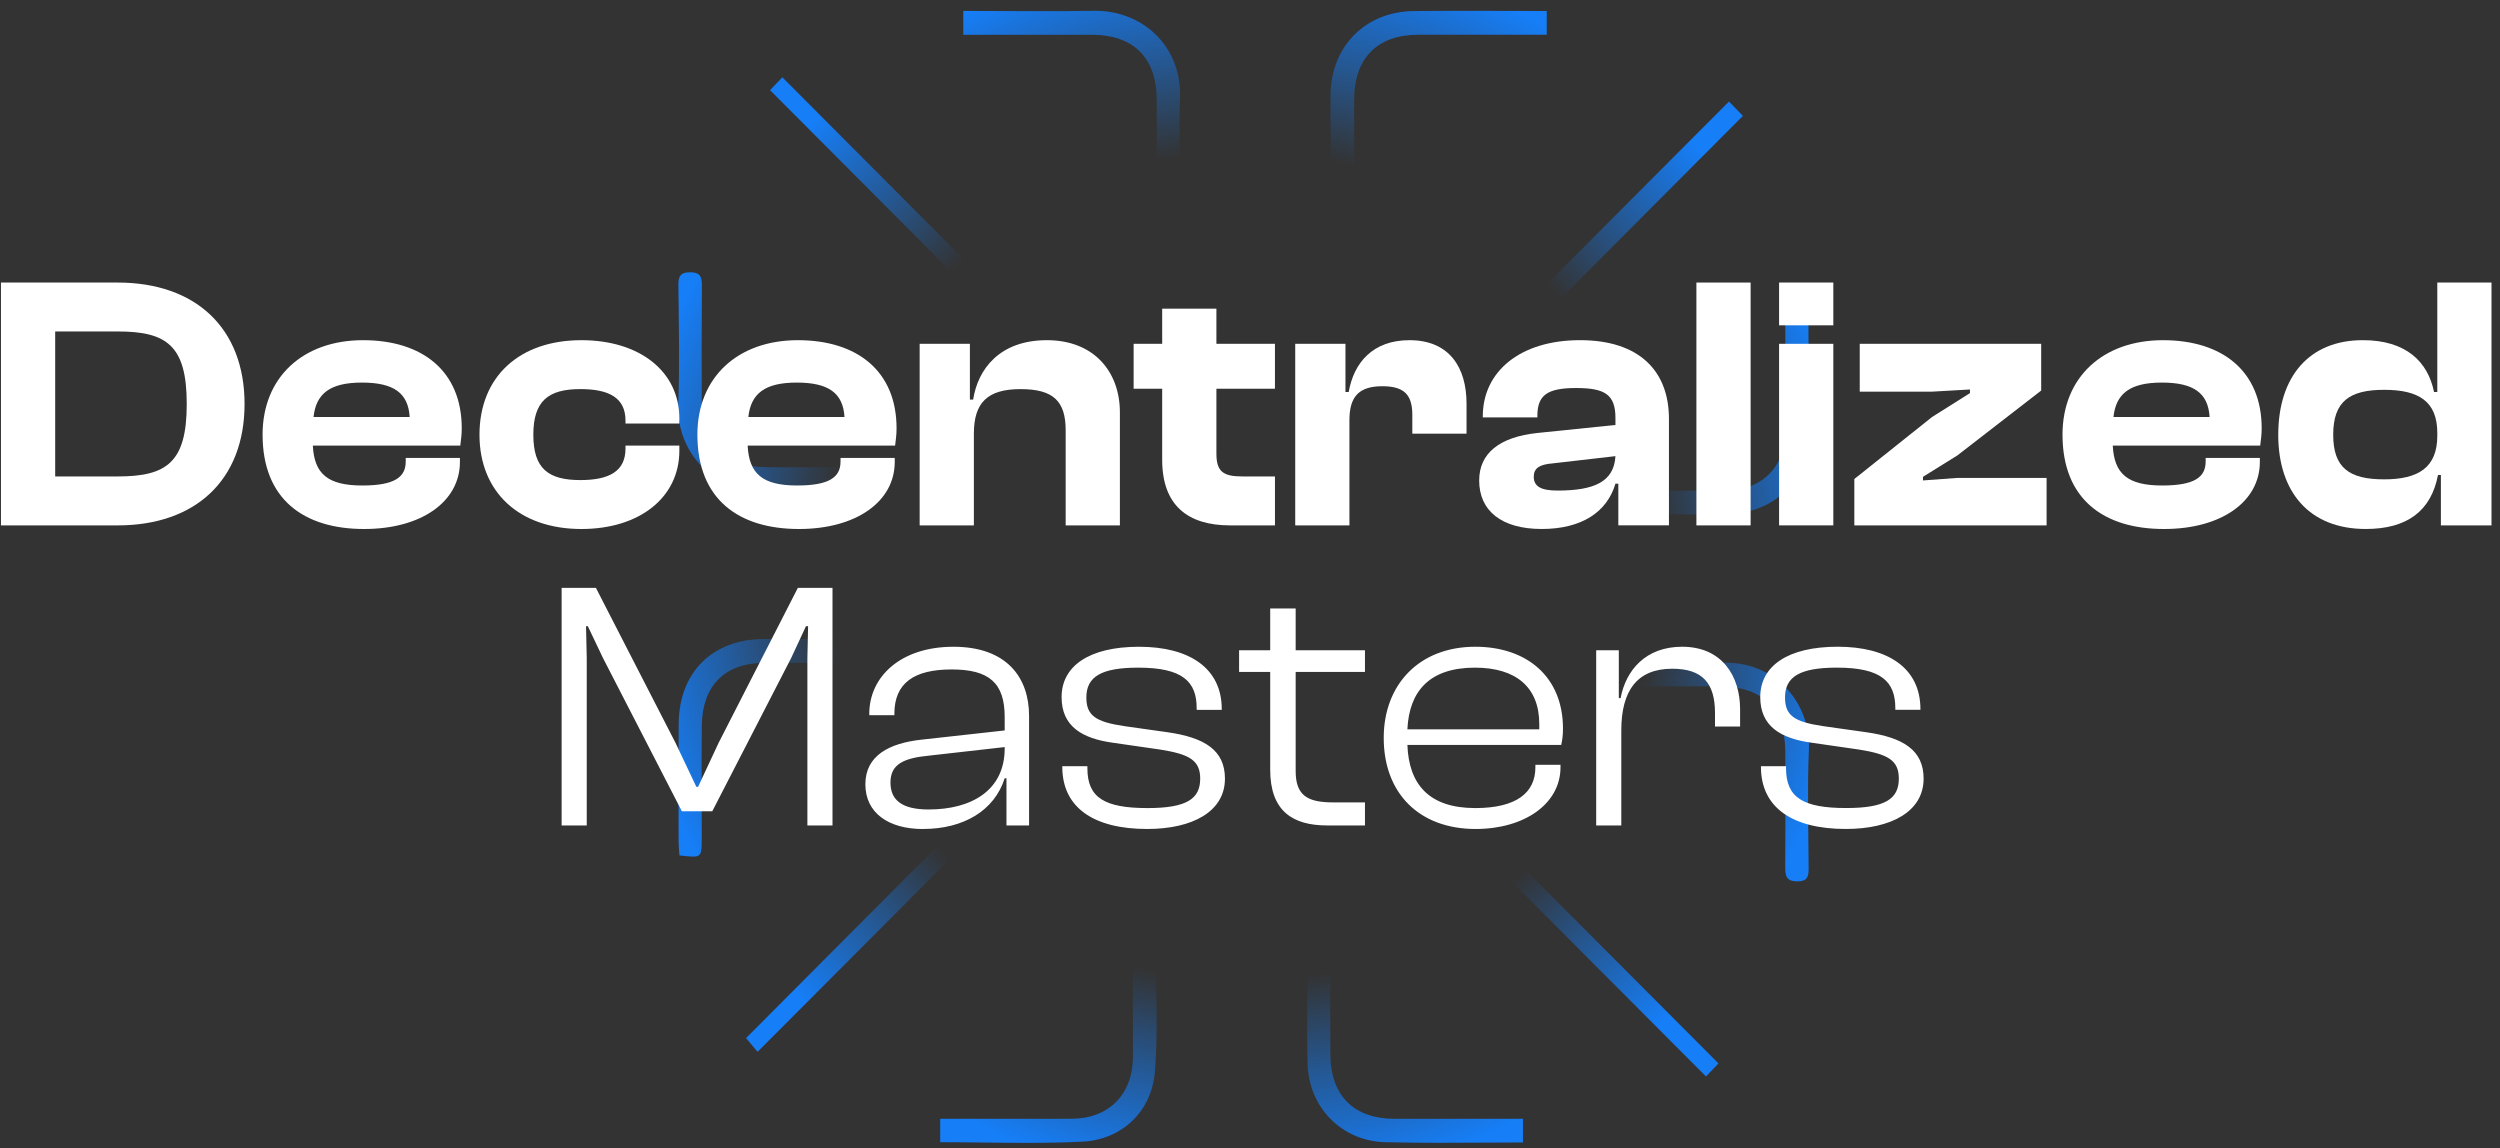 <svg width="135" height="62" viewBox="0 0 135 62" fill="none" xmlns="http://www.w3.org/2000/svg">
<rect x="0" y="0" width="135" height="62" fill="#333333" stroke="none"/>
<path d="M50.771 61.679V60.416H51.504C53.629 60.416 55.76 60.42 57.891 60.413C59.869 60.405 61.17 59.092 61.177 57.098C61.185 55.013 61.177 52.924 61.177 50.727C61.636 50.843 62.027 50.944 62.407 51.039C62.407 53.356 62.551 55.633 62.364 57.882C62.186 60.032 60.573 61.545 58.445 61.65C57.446 61.7 56.446 61.715 55.441 61.715C53.891 61.715 52.337 61.679 50.77 61.679H50.771ZM74.802 61.679C72.448 61.617 70.676 59.804 70.61 57.447C70.559 55.583 70.61 53.716 70.585 51.847C70.574 50.941 71.308 51.299 71.793 51.032C71.811 51.343 71.836 51.576 71.836 51.811C71.839 53.523 71.829 55.231 71.839 56.942C71.854 59.166 73.105 60.413 75.308 60.416H82.24V61.693C80.709 61.693 79.196 61.711 77.694 61.711C76.727 61.711 75.763 61.703 74.802 61.678V61.679ZM80.57 46.542C80.761 46.364 81.05 46.103 81.289 45.882C85.172 49.777 88.993 53.606 92.797 57.425C92.587 57.642 92.331 57.915 92.123 58.129C88.283 54.277 84.455 50.436 80.57 46.542ZM40.287 56.057C44.043 52.285 47.892 48.423 51.761 44.543C51.928 44.735 52.19 45.033 52.405 45.273C48.549 49.142 44.718 52.984 40.909 56.8C40.702 56.554 40.459 56.267 40.287 56.057ZM96.402 46.795C96.416 44.724 96.418 42.656 96.406 40.59C96.391 38.265 95.184 37.073 92.862 37.061C91.107 37.053 89.357 37.058 87.604 37.058H86.764C86.879 35.802 86.879 35.799 87.983 35.799C89.643 35.799 91.31 35.857 92.972 35.788C95.794 35.669 97.785 37.892 97.68 40.489C97.589 42.596 97.655 44.713 97.666 46.827C97.666 47.259 97.668 47.593 97.06 47.593H97.048C96.433 47.593 96.4 47.267 96.403 46.795H96.402ZM36.688 46.189C36.673 45.968 36.649 45.731 36.645 45.496C36.645 43.364 36.633 41.229 36.649 39.093C36.662 36.314 38.47 34.516 41.238 34.508C42.81 34.505 44.383 34.508 45.956 34.508C46.757 34.508 47.177 34.936 47.216 35.792H41.302C39.154 35.795 37.925 37.007 37.899 39.175C37.876 41.199 37.895 43.223 37.895 45.246C37.893 46.043 37.893 46.258 37.421 46.258C37.175 46.249 36.93 46.226 36.688 46.19V46.189ZM87.498 27.777C87.423 27.766 87.351 27.75 87.277 27.729C87.198 27.37 87.114 26.972 87.01 26.5C88.779 26.5 90.481 26.51 92.185 26.492C92.846 26.484 93.526 26.506 94.164 26.358C95.404 26.06 96.306 25.013 96.347 23.732C96.423 21.509 96.396 19.286 96.409 17.063C96.413 15.968 96.409 15.968 97.618 16.09C97.631 16.341 97.656 16.558 97.656 16.772C97.66 18.908 97.666 21.044 97.656 23.176C97.643 25.994 95.836 27.779 93.016 27.782C91.178 27.782 89.339 27.78 87.497 27.775L87.498 27.777ZM36.626 21.848C36.709 19.694 36.654 17.532 36.633 15.374C36.631 14.896 36.76 14.7 37.27 14.703C37.784 14.703 37.903 14.917 37.903 15.389C37.885 17.477 37.89 19.57 37.895 21.659C37.903 24.026 39.101 25.223 41.466 25.23C43.215 25.238 44.966 25.23 46.719 25.23H47.55C47.439 26.07 47.021 26.489 46.297 26.489C45.732 26.489 45.171 26.486 44.608 26.479C43.486 26.471 42.363 26.46 41.241 26.501C41.184 26.502 41.127 26.503 41.071 26.503C38.505 26.503 36.53 24.416 36.626 21.848ZM81.879 17C85.731 13.137 89.56 9.298 93.365 5.482C93.607 5.732 93.882 6.015 94.117 6.258C90.309 10.077 86.47 13.927 82.6 17.808C82.375 17.555 82.111 17.26 81.879 17ZM41.583 4.869C41.76 4.681 42.033 4.398 42.246 4.173C46.065 8.002 49.903 11.853 53.76 15.723C53.534 15.937 53.259 16.187 53.056 16.376C49.205 12.51 45.381 8.675 41.584 4.869H41.583ZM72.667 11.47C71.992 11.404 71.799 11.059 71.821 10.367C71.887 8.637 71.836 6.9 71.847 5.163C71.858 2.516 73.721 0.619 76.36 0.597C78.733 0.575 81.104 0.594 83.524 0.594V1.877H76.575C74.376 1.88 73.129 3.143 73.124 5.365V11.548C72.886 11.508 72.776 11.479 72.669 11.469L72.667 11.47ZM62.465 10.411C62.465 8.72 62.476 7.031 62.463 5.341C62.448 3.118 61.197 1.881 58.983 1.879H52.017V0.592H52.661C54.788 0.592 56.917 0.624 59.045 0.584C61.762 0.536 63.818 2.571 63.722 5.259C63.667 6.811 63.724 8.37 63.71 9.925C63.695 11.035 63.975 11.017 62.465 11.188V10.412V10.411Z" fill="url(#paint0_radial_24_1583)"/>
<path d="M31.684 44.574V35.537L31.646 33.814H31.742L32.563 35.537L36.821 43.808H38.463L42.721 35.537L43.523 33.814H43.637L43.599 35.537V44.574H44.955V31.746H43.083L38.806 40.112L37.698 42.486H37.602L36.476 40.112L32.18 31.746H30.328V44.574H31.683H31.684ZM49.842 44.765C52.038 44.765 53.699 43.77 54.253 42.027H54.349V44.574H55.57V38.658C55.57 36.571 54.349 34.925 51.485 34.925C48.621 34.925 46.941 36.553 46.941 38.544V38.62H48.296V38.544C48.296 36.878 49.365 36.15 51.389 36.15C53.413 36.15 54.253 36.878 54.253 38.716V39.444L49.766 39.941C48.009 40.133 46.73 40.803 46.73 42.354C46.73 43.905 47.99 44.767 49.842 44.767V44.765ZM48.085 42.257C48.085 41.28 48.772 40.936 50.186 40.802L54.253 40.342V40.419C54.253 42.697 52.439 43.712 50.148 43.712C48.716 43.712 48.085 43.214 48.085 42.256V42.257ZM61.947 44.765C64.391 44.765 66.147 43.827 66.147 42.047C66.147 40.515 65.059 39.826 63.035 39.539L60.725 39.213C59.16 38.983 58.663 38.639 58.663 37.662C58.663 36.532 59.485 36.053 61.47 36.053C63.876 36.053 64.62 36.819 64.62 38.236V38.332H65.975V38.294C65.975 36.074 64.219 34.925 61.508 34.925C58.797 34.925 57.326 35.977 57.326 37.643C57.326 39.213 58.415 39.883 60.133 40.113L62.653 40.477C64.219 40.726 64.811 41.051 64.811 42.047C64.811 43.138 64.085 43.636 61.965 43.636C59.655 43.636 58.719 43.081 58.719 41.492V41.376H57.364V41.414C57.364 43.597 59.044 44.765 61.946 44.765H61.947ZM73.708 44.574V43.329H71.99C70.615 43.329 69.966 42.965 69.966 41.644V36.283H73.708V35.115H69.966V32.856H68.591V35.115H66.911V36.283H68.591V41.568C68.591 43.788 69.794 44.574 71.665 44.574H73.708ZM79.684 44.765C82.32 44.765 84.267 43.406 84.267 41.434V41.3H82.911V41.434C82.911 42.812 81.88 43.636 79.666 43.636C77.165 43.636 76.076 42.353 76 40.228H84.306C84.371 39.939 84.403 39.643 84.401 39.347C84.401 36.532 82.434 34.924 79.666 34.924C76.631 34.924 74.721 36.973 74.721 39.844C74.721 42.851 76.649 44.765 79.684 44.765ZM79.647 36.053C81.861 36.053 83.121 37.106 83.121 39.097V39.385H75.999C76.095 37.316 77.201 36.053 79.647 36.053ZM87.55 44.573V39.442C87.55 37.316 88.39 36.111 90.3 36.111C91.942 36.111 92.61 36.895 92.61 38.504V39.231H93.965V38.293C93.965 36.532 93.011 34.924 90.834 34.924C88.867 34.924 87.798 36.188 87.512 37.7H87.416V35.116H86.194V44.574H87.549L87.55 44.573ZM99.674 44.764C102.118 44.764 103.875 43.826 103.875 42.046C103.875 40.514 102.787 39.825 100.763 39.538L98.452 39.212C96.887 38.982 96.391 38.638 96.391 37.661C96.391 36.532 97.212 36.052 99.197 36.052C101.604 36.052 102.347 36.818 102.347 38.235V38.331H103.703V38.293C103.703 36.073 101.946 34.923 99.234 34.923C96.523 34.923 95.053 35.976 95.053 37.642C95.053 39.211 96.141 39.882 97.859 40.111L100.379 40.475C101.945 40.724 102.537 41.05 102.537 42.045C102.537 43.136 101.811 43.634 99.692 43.634C97.382 43.634 96.446 43.079 96.446 41.49V41.376H95.091V41.413C95.091 43.596 96.77 44.764 99.673 44.764H99.674Z" fill="white"/>
<path d="M0.052 28.371V15.258H6.355C10.552 15.258 13.206 17.705 13.206 21.815C13.206 25.925 10.552 28.371 6.355 28.371H0.052ZM2.98 17.9V25.728H6.356C9.011 25.728 10.084 24.965 10.084 21.814C10.084 18.663 9.011 17.899 6.356 17.899H2.98V17.9Z" fill="white"/>
<path d="M14.179 23.478C14.179 20.346 16.385 18.37 19.605 18.37C22.826 18.37 24.934 20.053 24.934 23.125C24.934 23.478 24.895 23.732 24.856 24.064H16.893C16.971 25.572 17.674 26.217 19.567 26.217C21.303 26.217 21.909 25.767 21.909 24.926V24.73H24.836V24.945C24.836 27.079 22.768 28.566 19.664 28.566C16.405 28.566 14.18 26.961 14.18 23.477L14.179 23.478ZM16.931 22.518H22.123C22.045 21.227 21.264 20.659 19.546 20.659C17.829 20.659 17.067 21.247 16.931 22.518Z" fill="white"/>
<path d="M25.892 23.478C25.892 20.346 28.039 18.37 31.396 18.37C34.538 18.37 36.685 20.053 36.685 22.597V22.871H33.777V22.714C33.777 21.461 32.86 21.011 31.337 21.011C29.601 21.011 28.8 21.657 28.8 23.478C28.8 25.299 29.601 25.924 31.337 25.924C32.86 25.924 33.777 25.474 33.777 24.221V24.064H36.685V24.338C36.685 26.863 34.538 28.566 31.396 28.566C28.04 28.566 25.892 26.57 25.892 23.477V23.478Z" fill="white"/>
<path d="M37.659 23.478C37.659 20.346 39.865 18.37 43.085 18.37C46.306 18.37 48.414 20.053 48.414 23.125C48.414 23.478 48.375 23.732 48.336 24.064H40.373C40.451 25.572 41.154 26.217 43.047 26.217C44.783 26.217 45.389 25.767 45.389 24.926V24.73H48.316V24.945C48.316 27.079 46.248 28.566 43.144 28.566C39.885 28.566 37.66 26.961 37.66 23.477L37.659 23.478ZM40.411 22.518H45.603C45.525 21.227 44.744 20.659 43.026 20.659C41.309 20.659 40.547 21.247 40.411 22.518Z" fill="white"/>
<path d="M49.661 28.371V18.566H52.374V21.58H52.55C52.803 19.937 53.974 18.37 56.532 18.37C59.089 18.37 60.474 20.092 60.474 22.265V28.371H57.546V23.243C57.546 21.678 56.902 21.012 55.107 21.012C53.311 21.012 52.589 21.756 52.589 23.419V28.371H49.661Z" fill="white"/>
<path d="M66.427 28.371C64.143 28.371 62.758 27.294 62.758 24.828V20.992H61.216V18.565H62.758V16.667H65.686V18.565H68.847V20.992H65.686V24.495C65.686 25.474 66.056 25.728 67.091 25.728H68.848V28.37H66.428L66.427 28.371Z" fill="white"/>
<path d="M69.942 28.371V18.566H72.655V21.169H72.83C73.103 19.583 74.138 18.37 76.109 18.37C78.295 18.37 79.193 19.878 79.193 21.795V23.419H76.265V22.402C76.265 21.326 75.835 20.856 74.645 20.856C73.337 20.856 72.869 21.463 72.869 22.696V28.372H69.941L69.942 28.371Z" fill="white"/>
<path d="M79.876 25.943C79.876 24.495 80.949 23.595 83.037 23.379L87.234 22.948V22.577C87.234 21.305 86.668 20.953 85.106 20.953C83.544 20.953 83.018 21.344 83.018 22.46V22.538H80.071V22.479C80.071 20.052 82.101 18.369 85.321 18.369C88.541 18.369 90.123 20.052 90.123 22.616V28.369H87.39V26.119H87.234C86.784 27.645 85.419 28.565 83.252 28.565C81.085 28.565 79.875 27.586 79.875 25.942L79.876 25.943ZM84.092 26.491C86.082 26.491 87.155 26.022 87.234 24.632L83.838 25.023C83.135 25.082 82.823 25.277 82.823 25.747C82.823 26.276 83.233 26.49 84.092 26.49V26.491Z" fill="white"/>
<path d="M91.606 28.371V15.258H94.533V28.371H91.606Z" fill="white"/>
<path d="M96.071 17.567V15.257H98.999V17.567H96.071ZM96.071 28.37V18.566H98.999V28.37H96.071Z" fill="white"/>
<path d="M100.134 28.371V25.866L104.33 22.519L106.379 21.228V21.032L104.33 21.149H100.426V18.566H110.224V21.09L105.696 24.594L103.841 25.748V25.944L105.696 25.807H110.516V28.371H100.134Z" fill="white"/>
<path d="M111.375 23.478C111.375 20.346 113.581 18.37 116.801 18.37C120.022 18.37 122.13 20.053 122.13 23.125C122.13 23.478 122.091 23.732 122.051 24.064H114.089C114.167 25.572 114.87 26.217 116.762 26.217C118.499 26.217 119.105 25.767 119.105 24.926V24.73H122.032V24.945C122.032 27.079 119.963 28.566 116.86 28.566C113.601 28.566 111.376 26.961 111.376 23.477L111.375 23.478ZM114.127 22.518H119.319C119.241 21.227 118.46 20.659 116.742 20.659C115.025 20.659 114.263 21.247 114.127 22.518Z" fill="white"/>
<path d="M123.026 23.477C123.026 20.346 124.685 18.369 127.593 18.369C129.916 18.369 131.105 19.524 131.438 21.168H131.614V15.257H134.541V28.37H131.808V25.649H131.652C131.281 27.587 129.993 28.565 127.749 28.565C124.703 28.565 123.025 26.569 123.025 23.476L123.026 23.477ZM128.744 25.885C130.599 25.885 131.614 25.239 131.614 23.536V23.38C131.614 21.677 130.618 21.05 128.744 21.05C126.871 21.05 125.993 21.677 125.993 23.477C125.993 25.278 126.871 25.885 128.744 25.885Z" fill="white"/>
<defs>
<radialGradient id="paint0_radial_24_1583" cx="0" cy="0" r="1" gradientUnits="userSpaceOnUse" gradientTransform="translate(67.135 30.584) scale(33.287 33.327)">
<stop stop-color="white" stop-opacity="0"/>
<stop offset="0.67" stop-color="#167EF7" stop-opacity="0"/>
<stop offset="0.83" stop-color="#167EF7" stop-opacity="0.5"/>
<stop offset="1" stop-color="#167EF7"/>
</radialGradient>
</defs>
</svg>
